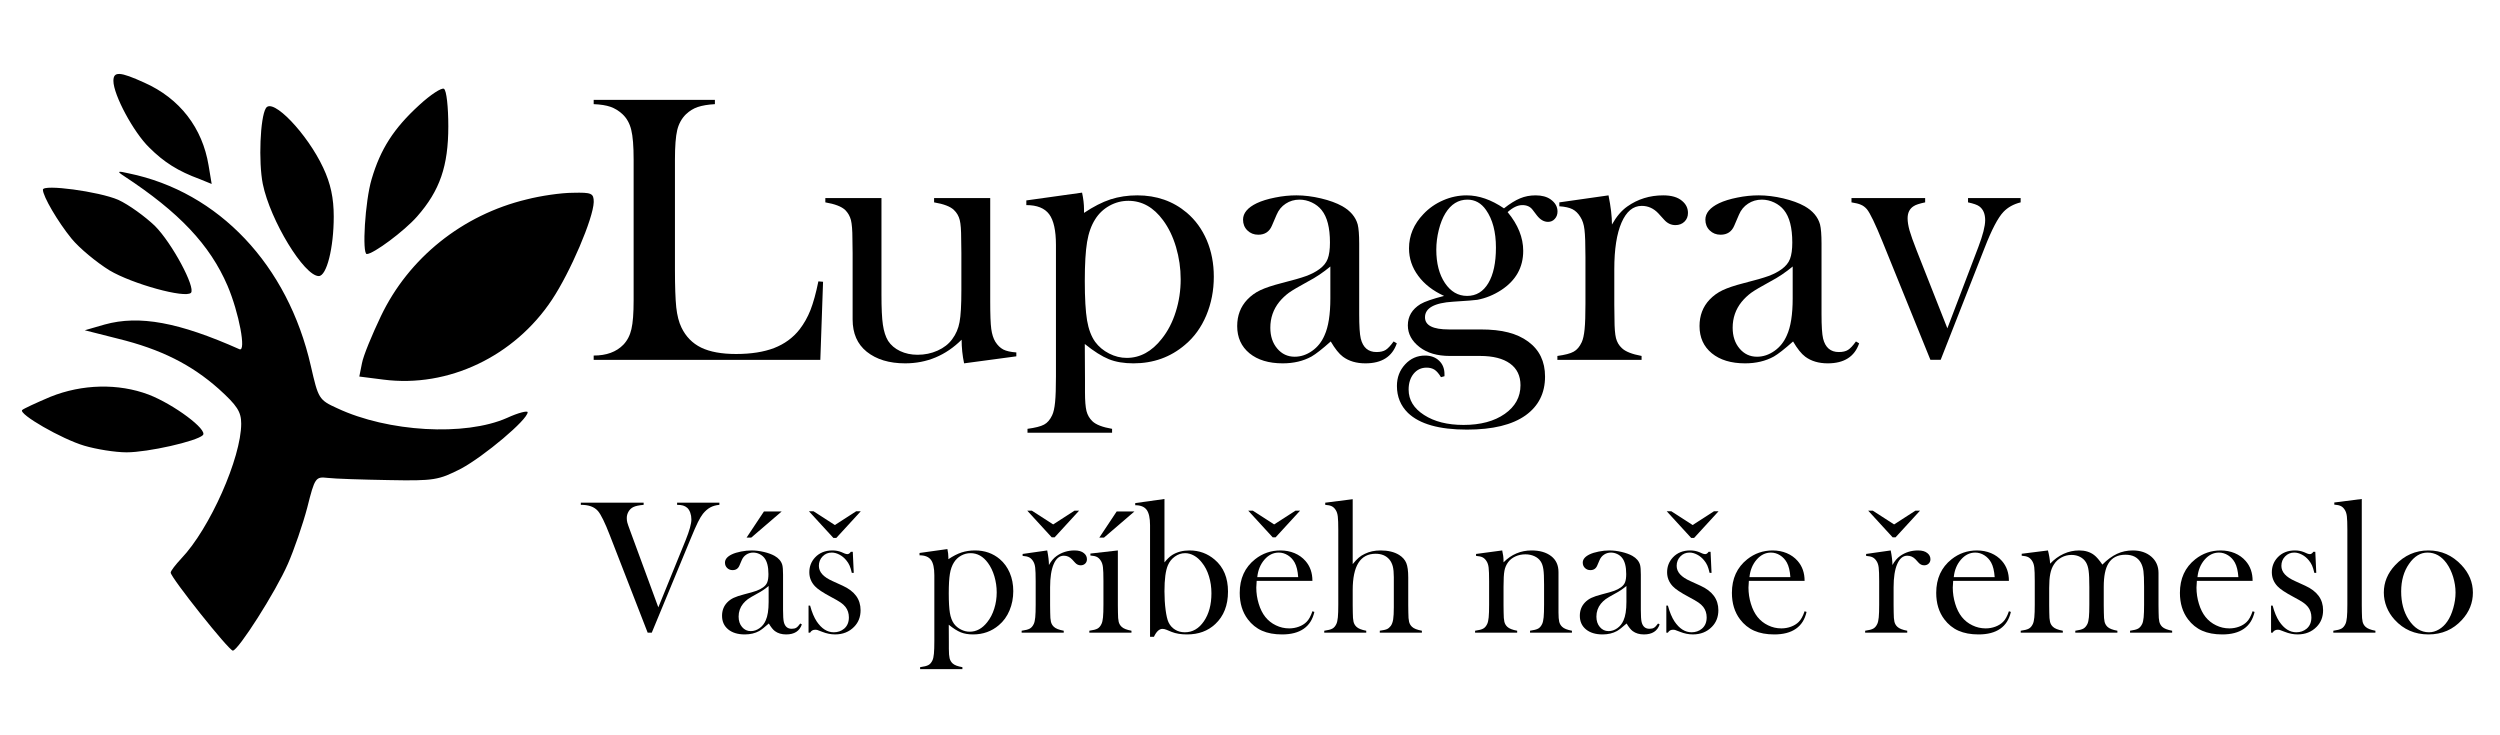 <?xml version="1.0" encoding="UTF-8"?>
<!DOCTYPE svg PUBLIC "-//W3C//DTD SVG 1.0//EN" "http://www.w3.org/TR/2001/REC-SVG-20010904/DTD/svg10.dtd">
<!-- Creator: CorelDRAW Standard 2024 -->
<svg xmlns="http://www.w3.org/2000/svg" xml:space="preserve" width="102mm" height="30mm" version="1.0" style="shape-rendering:geometricPrecision; text-rendering:geometricPrecision; image-rendering:optimizeQuality; fill-rule:evenodd; clip-rule:evenodd"
viewBox="0 0 10200 3000"
 xmlns:xlink="http://www.w3.org/1999/xlink"
 xmlns:xodm="http://www.corel.com/coreldraw/odm/2003">
 <defs>
  <style type="text/css">
   <![CDATA[
    .fil0 {fill:black;fill-rule:nonzero}
   ]]>
  </style>
 </defs>
 <g id="Vrstva_x0020_1">
  <g id="_1440576067376">
   <g>
    <path class="fil0" d="M-16077.35 3578.84c10.58,70.56 7.06,116.42 -10.58,105.83 -17.64,-10.58 -42.33,35.28 -56.44,102.31 -17.64,95.25 -3.53,148.17 52.92,229.31 95.25,134.06 95.25,169.33 -28.22,363.36 -148.17,229.31 -208.14,296.33 -462.14,508 -190.5,158.75 -232.83,183.44 -257.53,134.06 -21.17,-35.28 -14.11,-74.08 21.17,-112.89 158.75,-183.44 74.08,-402.17 -236.35,-610.31 -116.42,-77.61 -246.94,-194.03 -285.75,-254l-67.03 -109.36 -24.69 88.19c-45.86,158.75 -31.75,596.19 17.64,719.67 67.03,162.28 250.47,271.64 398.63,246.94 88.19,-14.11 112.89,-7.06 123.47,42.33 7.06,42.33 -49.39,109.36 -183.43,208.14 -243.42,179.92 -444.5,409.22 -536.22,606.78 -67.03,144.64 -59.97,243.41 14.11,197.55 17.64,-10.58 24.69,-63.49 14.11,-116.41 -17.64,-67.03 -14.11,-77.61 14.11,-38.81 31.75,45.86 35.28,45.86 35.28,0 0,-45.86 3.53,-45.86 35.28,0 31.75,45.86 35.28,45.86 35.28,0 0,-45.86 3.53,-45.86 35.28,0 17.64,28.22 35.28,67.03 35.28,88.19 0,17.64 -17.64,10.58 -35.28,-17.64 -28.22,-42.33 -35.28,-35.28 -35.28,35.28 0,49.38 17.64,112.88 35.28,141.1 28.22,42.33 35.28,35.28 35.28,-35.28 3.53,-204.6 162.28,-437.43 539.74,-790.21 208.14,-190.5 366.89,-359.83 359.83,-377.47 -10.58,-14.11 0,-38.81 21.17,-52.92 28.22,-14.11 31.75,-10.58 17.64,14.11 -49.39,77.61 137.58,45.86 275.17,-49.39l134.06 -91.72 67.03 74.08c112.89,119.94 215.19,109.36 518.58,-42.33 179.92,-91.72 232.83,-102.31 285.75,-70.56 56.44,35.28 70.56,31.75 84.67,-31.75 35.28,-123.47 -14.11,-275.17 -105.83,-335.14 -56.44,-38.81 -95.25,-45.86 -109.36,-21.17 -14.11,21.17 -81.14,45.86 -148.17,52.92 -67.03,10.58 -155.22,31.75 -194.03,45.86 -52.92,21.17 -59.97,17.64 -31.75,-14.11 17.64,-21.17 105.83,-63.5 194.03,-91.72l155.22 -52.92 -141.11 21.17c-236.36,31.75 -451.56,155.22 -529.17,310.44 -49.39,91.72 -127,169.33 -225.78,222.25 -88.19,45.86 -162.28,74.08 -169.33,67.03 -7.06,-7.06 56.44,-112.89 141.11,-236.36 208.14,-299.86 465.67,-807.86 381,-758.47 -17.64,10.58 -42.33,-38.81 -56.44,-109.36 -24.69,-137.58 -109.36,-328.08 -148.17,-328.08 -10.58,0 -10.58,56.44 0,123.47l-0.04 0.01zm77.62 158.75c-14.11,42.33 -31.75,67.03 -42.33,59.97 -10.58,-10.58 -7.06,-52.92 7.06,-95.25 14.11,-42.33 31.75,-67.03 42.33,-59.97 10.58,10.58 7.06,52.92 -7.06,95.25zm-3.53 74.08c67.03,-56.44 70.56,-17.64 21.17,127 -31.75,91.72 -31.75,95.25 17.64,31.75 59.97,-81.14 77.61,-3.53 17.64,84.67 -31.75,45.86 -38.81,45.86 -70.56,0 -17.64,-28.22 -35.28,-81.14 -35.28,-112.89 0,-31.75 -14.11,-70.56 -35.28,-81.14 -17.64,-10.58 -35.28,-42.33 -35.28,-63.5 0,-28.22 14.11,-24.69 31.75,7.06 28.22,42.33 42.33,42.33 88.19,7.06l0.01 -0.01zm-1284.1 433.92c0,98.78 -52.92,176.39 -102.31,148.17 -42.33,-28.22 -52.92,-239.89 -14.11,-278.69 35.28,-38.81 116.42,49.39 116.42,130.53l0 -0.01zm151.69 38.8c52.92,35.28 59.97,74.08 42.33,155.22 -14.11,59.97 -38.81,109.36 -56.44,109.36 -45.86,0 -127,-183.44 -112.89,-257.53 17.64,-70.56 42.33,-74.08 127,-7.06l0 0.01zm218.71 335.14l-24.69 148.17 -84.66 -81.14c-77.61,-77.61 -81.14,-95.25 -42.33,-218.72 38.81,-130.53 42.33,-134.06 109.35,-67.03 56.44,56.44 63.5,95.25 42.33,218.72zm1206.5 -194.03c0,28.22 -21.17,52.92 -42.33,52.92 -21.17,0 -77.61,38.81 -119.94,84.67 -81.14,84.67 -81.14,84.67 -7.06,123.47 38.81,21.17 148.17,49.39 239.89,63.5l169.33 21.17 -105.83 45.86c-155.22,67.03 -313.97,59.97 -384.53,-17.64 -38.81,-42.33 -45.86,-74.08 -24.69,-88.19 21.17,-14.11 28.22,-45.86 17.64,-70.56 -10.58,-24.69 38.81,-95.25 109.36,-158.75 144.64,-127 148.17,-127 148.17,-56.44l-0.01 -0.01zm557.39 -17.63c14.11,21.17 -3.53,24.69 -42.33,10.58 -59.97,-21.17 -59.97,-17.64 0,49.39 59.97,70.56 84.67,194.03 35.28,179.92 -17.64,-3.53 -116.42,14.11 -225.78,38.81 -162.28,38.81 -222.25,38.81 -370.42,-3.53l-172.86 -49.39 169.33 -98.78c91.72,-56.44 250.47,-112.89 352.78,-127 102.31,-14.11 194.03,-28.22 208.14,-31.75 14.11,0 35.28,10.58 45.86,31.75zm-2148.4 28.22c-7.06,7.06 52.92,74.08 134.06,151.69l144.64 144.64 -158.75 -24.69c-169.33,-21.17 -246.94,-88.19 -246.94,-211.67 0,-49.39 21.17,-74.08 70.56,-74.08 35.28,0 59.97,7.06 56.44,14.11l-0.01 0zm500.93 292.8c-7.06,84.67 -24.69,155.22 -45.86,151.69 -49.39,-3.53 -63.5,-105.83 -35.28,-250.47 31.75,-176.39 95.25,-98.78 81.14,98.78zm-310.43 31.75c67.03,0 119.93,28.22 155.21,77.61 52.92,74.08 52.92,81.14 -21.17,109.36 -98.77,35.28 -296.32,-31.75 -363.35,-127 -74.08,-109.36 -67.03,-134.06 38.81,-95.25 49.39,21.17 134.06,35.28 190.5,35.28zm776.1 -21.16c0,7.06 -28.22,35.28 -59.97,59.97 -56.44,45.86 -59.97,42.33 -14.11,-14.11 45.86,-56.44 74.08,-74.08 74.08,-45.86zm-211.67 179.91c0,10.58 -63.5,88.19 -144.64,176.39 -95.25,102.31 -162.28,148.17 -197.56,134.06 -38.81,-14.11 -49.39,-7.06 -31.75,17.64 17.64,28.22 3.53,35.28 -38.81,17.64 -52.92,-21.17 -56.44,-14.11 -17.64,31.75 38.81,49.39 31.75,67.03 -52.91,127 -116.42,81.14 -349.25,388.06 -335.14,437.44 3.53,17.64 -7.06,24.69 -28.22,10.58 -28.22,-17.64 -24.69,-42.33 7.06,-81.14 31.75,-42.33 21.17,-38.81 -35.28,7.06 -45.86,42.33 -77.61,49.39 -77.61,24.69 0,-24.69 -21.17,-31.75 -42.33,-17.64 -24.69,10.58 3.53,-17.64 59.97,-67.03 59.97,-49.39 95.25,-102.31 77.61,-116.42 -31.75,-31.75 116.42,-194.03 155.22,-169.33 14.11,7.06 52.92,-21.17 84.67,-70.56 31.75,-45.86 155.21,-148.17 278.68,-229.31 123.47,-77.61 243.42,-165.81 268.11,-197.56 45.86,-52.92 70.56,-67.03 70.56,-35.28l0.01 0.02z"/>
    <path class="fil0" d="M-17393.2 4185.62c0,14.11 17.64,52.92 35.28,81.14 28.22,45.86 35.28,45.86 35.28,-7.06 0,-31.75 -14.11,-70.56 -35.28,-81.14 -17.64,-10.58 -35.28,-10.58 -35.28,7.06z"/>
    <path class="fil0" d="M-15629.32 4492.53c0,10.58 63.5,35.28 144.64,56.44 77.61,21.17 165.81,49.39 197.56,59.97 35.28,14.11 49.39,7.06 35.28,-14.11 -14.11,-21.17 -81.14,-49.39 -151.69,-59.97 -67.03,-14.11 -148.17,-35.28 -176.39,-45.86 -28.22,-10.58 -49.39,-10.58 -49.39,3.53l-0.01 0z"/>
    <path class="fil0" d="M-17068.64 5318.03c3.53,14.11 -45.86,77.61 -105.83,144.64 -63.5,67.03 -134.06,155.22 -155.22,194.03 -21.17,42.33 21.17,7.06 95.25,-74.08 70.56,-84.67 158.75,-172.86 197.56,-201.08 59.96,-38.81 63.49,-49.39 17.63,-67.03 -31.74,-14.11 -52.91,-10.58 -49.38,3.53l-0.01 -0.01z"/>
    <path class="fil0" d="M-17343.81 5543.81l-67.03 81.14 81.14 -67.03c74.08,-63.5 95.25,-91.72 67.03,-91.72 -7.06,0 -42.33,35.28 -81.14,77.61z"/>
    <path class="fil0" d="M-17534.31 6027.1c0,59.97 14.11,112.89 28.22,123.47 14.11,7.06 21.17,-38.81 14.11,-105.83 -17.64,-148.16 -42.33,-158.74 -42.33,-17.64z"/>
    <path class="fil0" d="M-16073.82 6753.83c-268.11,268.11 -405.69,567.97 -426.86,945.44 -28.22,419.81 17.64,504.47 356.31,694.97 148.17,81.14 292.81,137.58 321.03,127 31.75,-10.58 52.92,-63.5 52.92,-127l0 -109.36 130.53 91.72c74.08,49.39 165.81,88.19 204.61,88.19 63.5,0 74.08,-17.64 63.5,-134.06 -14.11,-123.47 -10.58,-127 35.28,-49.39 98.78,172.86 398.64,243.42 391.58,91.72 0,-70.56 0,-70.56 148.17,10.58 81.14,45.86 158.75,70.56 165.81,56.44 10.58,-14.11 28.22,-91.72 38.81,-165.81 28.22,-165.81 56.44,-211.67 56.44,-81.14 0,134.06 35.28,201.08 109.36,201.08 35.28,0 67.03,14.11 67.03,35.28 0,56.44 127,42.33 179.92,-21.17 31.75,-38.81 45.86,-148.17 42.33,-328.08l-3.53 -268.11 24.69 239.89c21.17,232.83 59.97,303.39 172.86,306.92 21.17,0 42.33,17.64 42.33,38.81 0,21.17 67.03,31.75 165.81,24.69 190.5,-10.58 158.75,45.86 296.33,-575.03 42.33,-194.03 123.47,-511.53 183.44,-702.03 81.14,-257.53 98.78,-356.31 67.03,-366.89 -21.17,-7.06 -42.33,-42.33 -42.33,-77.61 0,-42.33 -42.33,-77.61 -127,-105.83 -151.69,-52.92 -169.33,-35.28 -229.31,239.89 -49.39,215.19 -102.31,278.69 -70.56,84.67 49.39,-278.69 -141.11,-419.81 -313.97,-236.36 -98.78,105.83 -155.22,112.89 -123.47,17.64 28.22,-95.25 -98.78,-123.47 -282.22,-63.5 -112.89,35.28 -155.22,77.61 -218.72,204.61 -88.19,176.39 -321.03,963.08 -352.78,1181.81 -10.58,77.61 -24.69,144.64 -28.22,151.69 -7.06,7.06 -31.75,-77.61 -56.44,-183.44 -35.28,-169.33 -35.28,-204.61 10.58,-257.53 91.72,-105.83 158.75,-264.58 204.61,-479.78 38.81,-194.03 35.28,-215.19 -52.92,-402.17 -74.08,-148.17 -127,-208.14 -218.72,-243.42 -109.36,-45.86 -134.06,-45.86 -250.47,10.58 -109.36,56.44 -134.06,88.19 -186.97,292.81 -35.28,127 -59.97,232.83 -59.97,239.89 3.53,70.56 -56.44,289.28 -81.14,289.28 -14.11,0 -21.17,-24.69 -10.58,-52.92 28.22,-67.03 -123.47,-127 -236.36,-98.78 -63.5,17.64 -45.86,-10.58 74.08,-109.36 88.19,-74.08 165.81,-141.11 172.86,-148.17 63.5,-59.97 -91.72,-472.72 -179.92,-472.72 -17.64,0 -119.94,88.19 -225.78,194.03l-0.01 0.03zm289.28 3.52c21.17,119.94 14.11,134.06 -155.22,282.22 -98.78,84.67 -211.67,222.25 -250.47,306.92 -81.14,165.81 -119.94,504.47 -70.56,596.19 38.81,74.08 169.33,84.67 186.97,17.64 7.06,-21.17 38.81,-119.94 67.03,-211.67l52.92 -169.33 -102.31 21.17c-116.42,24.69 -119.94,21.17 -63.5,-102.31 42.33,-88.19 190.5,-162.28 324.56,-162.28 52.92,0 63.5,17.64 49.39,77.61 -10.58,45.86 -45.86,232.83 -77.61,416.28 -116.42,666.75 -95.25,603.25 -194.03,550.33 -49.39,-24.69 -84.67,-63.5 -77.61,-84.67 3.53,-24.69 -35.28,-42.33 -95.25,-42.33 -306.92,0 -370.42,-592.67 -116.42,-1090.08 95.25,-190.5 391.58,-532.69 462.14,-532.69 21.17,0 45.86,56.44 59.97,127zm762 -17.63c102.31,102.31 105.83,116.42 91.72,328.08 -17.64,222.25 -88.19,402.17 -204.61,532.69 -59.97,63.5 -59.97,88.19 -17.64,264.58 24.69,105.83 63.5,246.94 84.67,306.92 28.22,95.25 24.69,119.94 -21.17,148.17 -123.47,67.03 -176.39,7.06 -243.42,-282.22 -35.28,-151.69 -74.08,-278.69 -88.19,-278.69 -14.11,0 -35.28,134.06 -49.39,299.86 -14.11,165.81 -28.22,299.86 -35.28,299.86 -7.06,0 -56.44,-17.64 -105.83,-35.28 -91.72,-35.28 -95.25,-42.33 -70.56,-239.89 42.33,-356.31 232.83,-1294.69 275.17,-1344.08 42.33,-49.39 155.22,-102.31 229.31,-105.83 28.22,-3.53 95.25,45.86 155.22,105.83zm1707.44 -74.09c28.22,28.22 -3.53,172.86 -91.72,472.72 -74.08,239.89 -158.75,582.08 -194.03,765.53 -35.28,194.03 -84.67,349.25 -116.42,373.94 -81.14,67.03 -208.14,56.44 -285.75,-21.17 -56.44,-56.44 -63.5,-112.89 -52.92,-448.03 24.69,-843.14 88.19,-1143 250.47,-1143 56.44,0 56.44,-10.58 -7.06,511.53 -56.44,483.31 -67.03,790.22 -21.17,740.83 14.11,-21.17 70.56,-211.67 123.47,-423.33 169.33,-687.92 229.31,-864.31 296.33,-864.31 35.28,0 81.14,17.64 98.78,35.28l0.02 0.01zm-846.66 95.25c-49.39,232.83 -91.72,762 -91.72,1125.36 0,384.53 0,391.58 -88.19,430.39 -49.39,24.69 -98.78,42.33 -105.83,42.33 -10.58,0 -17.64,-95.25 -17.64,-211.67 0,-211.67 0,-215.19 -77.61,-172.86 -45.86,24.69 -84.67,42.33 -88.19,38.81 -45.86,-31.75 -67.03,17.64 -77.61,141.11 -3.53,81.14 -14.11,155.22 -21.17,162.28 -31.75,31.75 -155.22,-38.81 -176.39,-95.25 -24.69,-77.61 186.97,-927.81 303.39,-1220.61 67.03,-169.33 109.36,-225.78 208.14,-271.64 186.97,-95.25 257.53,-84.67 232.83,31.75l-0.01 0zm81.14 613.84c-21.17,222.25 -45.86,409.22 -56.44,419.81 -21.17,17.64 10.58,-419.81 49.39,-698.5 38.81,-296.33 45.86,-119.94 7.06,278.69l-0.01 0zm-1989.67 391.58c-35.28,172.86 -88.19,204.61 -88.19,59.97 0,-127 21.17,-172.86 77.61,-172.86 17.64,0 24.69,52.92 10.58,112.89z"/>
    <path class="fil0" d="M-15251.85 6937.27c-31.75,56.44 -134.06,550.33 -112.89,567.97 31.75,35.28 155.22,-105.83 197.56,-229.31 56.44,-179.92 -14.11,-462.14 -84.67,-338.67l0 0.01z"/>
    <path class="fil0" d="M-14443.99 7127.77c-10.58,28.22 -49.39,151.69 -88.19,278.69 -35.28,127 -77.61,257.53 -91.72,289.28 -21.17,52.92 -10.58,56.44 81.14,21.17 98.78,-38.81 105.83,-49.39 123.47,-324.56 17.64,-275.17 10.58,-366.89 -24.69,-264.58l-0.01 0z"/>
    <path class="fil0" d="M-17721.28 6672.69c-88.19,84.67 -165.81,433.92 -285.75,1262.94l-45.86 331.61 98.78 95.25c56.44,52.92 137.58,102.31 186.97,109.36 84.67,17.64 84.67,10.58 109.36,-257.53 24.69,-268.11 28.22,-278.69 144.64,-352.78 63.5,-38.81 151.69,-112.89 194.03,-165.81 59.97,-70.56 70.56,-77.61 52.92,-24.69 -56.44,155.22 -130.53,525.64 -112.89,567.97 24.69,67.03 299.86,232.83 338.67,208.14 21.16,-14.11 35.27,-84.67 35.27,-158.75 0,-74.08 17.64,-148.17 35.28,-158.75 21.17,-14.11 35.28,28.22 35.28,102.31 0,105.83 17.64,130.53 119.94,179.92 91.72,42.33 137.58,49.39 190.5,21.17 59.97,-31.75 70.56,-88.19 88.19,-627.94 10.58,-324.56 38.81,-687.92 59.97,-800.81 24.69,-130.53 28.22,-215.19 7.06,-229.31 -17.64,-10.58 -38.81,-52.92 -49.39,-91.72 -10.58,-56.44 -38.81,-70.56 -148.17,-67.03 -183.44,7.06 -310.44,109.36 -377.46,306.92 -67.03,204.61 -102.31,243.42 -102.31,116.42 0,-52.92 -31.75,-158.75 -70.56,-236.36 -112.89,-215.19 -349.25,-275.17 -504.47,-130.53zm381 63.5c158.75,172.86 77.61,677.33 -144.64,899.58 -67.03,67.03 -151.69,123.47 -186.97,123.47 -74.08,0 -109.36,141.11 -109.36,430.39 0,179.92 -38.81,208.14 -155.22,123.47 -59.97,-42.33 -59.97,-70.56 -24.69,-363.36 81.14,-603.25 211.67,-1192.39 275.17,-1241.78 91.72,-67.03 271.64,-52.92 345.72,28.22l-0.01 0.01zm783.16 -45.86c-42.33,67.03 -95.25,719.67 -98.78,1121.83 0,433.92 -3.53,444.5 -88.19,500.94 -119.94,77.61 -165.81,14.11 -141.11,-208.14l17.64 -162.28 -112.89 31.75c-63.49,17.64 -112.88,31.75 -116.41,31.75 -3.53,0 -14.11,63.5 -24.69,144.64 -21.17,172.86 -45.86,201.08 -123.47,148.17 -88.19,-56.44 -70.56,-285.75 56.44,-740.83 176.38,-635 246.93,-786.69 373.93,-843.14 116.42,-49.39 282.22,-67.03 257.53,-24.69z"/>
    <path class="fil0" d="M-17587.22 6954.91c-24.69,67.03 -116.42,575.03 -105.83,585.61 3.53,3.53 31.75,0 59.97,-10.58 116.42,-45.86 211.67,-398.64 148.17,-560.92 -24.69,-67.03 -81.14,-74.08 -102.31,-14.11z"/>
    <path class="fil0" d="M-16846.4 7124.24c-28.22,45.86 -197.55,610.31 -183.43,620.89 3.53,3.53 42.32,-7.06 84.66,-24.69 63.5,-21.17 77.61,-63.5 98.78,-268.11 14.11,-130.53 31.75,-268.11 38.81,-303.39 21.17,-63.5 -3.53,-81.14 -38.81,-24.69l-0.01 -0.01z"/>
    <path class="fil0" d="M-19347.58 6690.33c-10.58,35.28 -28.22,141.11 -42.33,239.89 -10.58,95.25 -28.22,183.44 -31.75,194.03 -7.06,10.58 -21.17,84.67 -31.75,162.28 -14.11,77.61 -31.75,179.92 -38.81,225.78 -49.39,250.47 -70.56,426.86 -70.56,613.83 0,201.08 7.06,215.19 112.89,278.69 109.36,63.5 123.47,63.5 292.81,7.06 95.25,-31.75 201.08,-91.72 229.31,-134.06 56.44,-81.14 70.56,-236.36 21.17,-236.36 -17.64,0 -42.33,-38.81 -52.92,-88.19 -21.17,-77.61 -31.75,-84.67 -95.25,-49.39 -38.81,21.17 -81.14,28.22 -91.72,17.64 -10.58,-7.06 28.22,-239.89 84.67,-511.53l105.83 -493.89 -74.08 -134.06c-59.97,-105.83 -98.78,-137.58 -186.97,-144.64 -81.14,-7.06 -116.42,7.06 -130.53,52.92l-0.01 0zm204.61 31.75c70.56,67.03 74.08,35.28 -63.5,702.03 -63.5,310.44 -112.89,575.03 -105.83,589.14 10.58,10.58 59.97,10.58 112.89,-7.06 197.56,-56.44 201.08,-56.44 190.5,35.28 -17.64,116.42 -70.56,176.39 -208.14,236.36 -246.94,102.31 -359.83,31.75 -313.97,-194.03 14.11,-52.92 28.22,-134.06 38.81,-183.44 130.53,-779.64 204.61,-1185.33 218.72,-1210.03 24.69,-38.81 70.56,-28.22 130.53,31.75l-0.01 0z"/>
    <path class="fil0" d="M-18659.67 6764.41c-17.64,70.56 -45.86,186.97 -59.97,254 -14.11,67.03 -28.22,130.53 -31.75,141.11 -7.06,28.22 -49.39,254 -70.56,370.42 -31.75,186.97 -21.17,684.39 14.11,754.94 38.81,70.56 225.78,179.92 310.44,179.92 24.69,0 77.61,-21.17 116.42,-42.33 52.92,-35.28 77.61,-35.28 112.89,0 21.17,21.17 67.03,42.33 102.31,42.33 45.86,0 59.97,-52.92 81.14,-292.81 14.11,-162.28 67.03,-515.06 123.47,-783.17 88.19,-440.97 91.72,-500.94 45.86,-592.67 -91.72,-183.44 -324.56,-222.25 -324.56,-52.92 0,45.86 -14.11,102.31 -31.75,127 -21.17,35.28 -38.81,21.17 -67.03,-59.97 -21.17,-59.97 -42.33,-109.36 -49.39,-109.36 -7.06,0 -63.5,-14.11 -123.47,-31.75 -112.89,-31.75 -116.42,-28.22 -148.17,95.25l0.01 0.01zm201.09 -3.53l74.08 63.5 -67.03 282.22c-148.17,599.72 -162.28,987.78 -42.33,963.08 38.81,-7.06 84.67,-165.81 169.33,-610.31 155.22,-797.28 144.64,-758.47 229.31,-758.47 109.36,0 116.42,84.67 35.28,493.89 -42.33,211.67 -98.78,553.86 -127,762 -28.22,204.61 -56.44,384.53 -67.03,391.58 -10.58,10.58 -52.92,-3.53 -98.78,-31.75 -63.5,-42.33 -91.72,-45.86 -172.86,-3.53 -257.53,130.53 -338.67,-162.28 -225.78,-821.97 84.67,-469.19 162.28,-790.22 194.03,-790.22 14.11,0 59.97,28.22 98.78,59.97l0 0.01z"/>
   </g>
  </g>
  <g id="_1440576068528">
   <path class="fil0" d="M462.69 329.87c0,57.53 82.71,210.35 145.64,271.48 61.12,61.13 118.66,97.09 206.76,129.45l48.54 19.78 -12.58 -75.51c-25.18,-152.83 -116.87,-273.29 -262.5,-338.01 -98.89,-44.95 -125.86,-46.75 -125.86,-7.19zm1247.77 98.88c-104.28,95.29 -158.22,179.8 -194.18,302.06 -26.97,89.89 -39.55,305.64 -19.78,305.64 26.97,0 152.83,-93.49 204.97,-152.82 93.49,-106.08 127.65,-206.76 127.65,-368.57 0,-77.31 -7.19,-147.43 -17.98,-152.83 -8.99,-5.39 -53.94,23.38 -100.69,66.53l0.01 -0.01zm-625.68 12.59c-23.38,37.75 -30.57,219.35 -12.59,309.24 30.57,149.23 169.01,375.77 228.34,375.77 32.36,0 61.13,-115.07 61.13,-242.72 0,-75.51 -12.58,-134.84 -43.15,-199.57 -64.73,-138.44 -206.76,-287.66 -233.73,-242.72l0 0zm-578.93 276.88c224.74,147.43 350.59,280.47 422.51,447.69 46.75,109.67 77.31,271.48 48.54,258.9 -246.31,-109.67 -408.13,-140.24 -550.16,-100.69l-80.91 23.37 134.84 34.17c176.2,43.15 300.26,106.07 411.73,204.96 75.51,68.32 91.7,93.49 91.7,142.04 0,138.44 -127.66,427.9 -244.52,550.16 -23.38,25.17 -43.16,50.34 -43.16,57.54 0,19.78 237.33,318.23 253.51,318.23 21.58,0 174.4,-239.12 224.74,-354.19 25.18,-57.53 61.13,-161.81 79.11,-230.14 30.57,-122.26 34.16,-125.85 82.71,-120.46 28.76,3.6 142.03,7.19 249.91,8.99 185.19,3.6 203.17,0 294.86,-46.74 93.49,-50.35 271.49,-199.57 271.49,-230.14 0,-7.19 -37.76,1.8 -84.51,23.37 -170.8,75.52 -485.44,57.54 -692.2,-39.55 -75.51,-34.16 -77.31,-39.56 -107.88,-172.6 -93.49,-411.73 -375.77,-710.19 -742.54,-785.7 -46.75,-10.79 -50.34,-8.99 -19.78,10.79l0.01 0zm-330.82 55.73c0,26.98 61.12,131.25 116.86,199.57 32.37,39.56 102.48,97.09 154.63,129.45 93.49,55.74 309.24,115.07 332.61,91.7 19.78,-21.57 -77.3,-203.17 -147.43,-273.28 -39.55,-37.76 -106.08,-86.3 -149.23,-106.08 -79.11,-34.16 -307.44,-64.73 -307.44,-41.36zm1974.12 39.56c-262.5,62.92 -481.84,239.12 -595.11,476.45 -35.96,75.51 -71.92,161.81 -77.31,192.38l-10.79 53.93 98.89 12.59c264.3,34.16 533.99,-95.29 686.81,-325.43 75.51,-113.27 169,-332.62 170.8,-399.14 0,-35.96 -8.99,-39.56 -84.5,-37.76 -48.55,0 -133.05,12.59 -188.79,26.97l0 0.01zm-1943.56 805.47c-59.33,25.18 -109.67,48.55 -115.07,53.94 -16.18,16.18 161.82,118.66 253.51,145.63 48.55,14.38 125.85,26.97 172.6,26.97 86.3,0 285.88,-44.94 311.05,-70.11 21.57,-21.58 -118.66,-125.86 -221.15,-165.42 -124.06,-46.74 -271.48,-43.15 -400.93,8.99l-0.01 0z"/>
   <path class="fil0" d="M2422.22 1468.14l0 -17.49c52.22,0 92.5,-14.85 121.13,-44.27 15.9,-16.69 27.03,-37.9 32.86,-63.61 6.1,-25.71 9.01,-64.93 9.01,-117.94l0 -573.56c0,-54.86 -3.18,-95.41 -9.8,-121.65 -6.36,-26.24 -18.29,-47.71 -36.05,-64.15 -14.58,-13.51 -30.74,-23.32 -48.5,-29.68 -17.76,-6.1 -40.82,-9.81 -68.65,-10.87l0 -17.49 494.58 0 0 17.49c-28.36,1.59 -51.69,5.57 -69.98,11.66 -18.02,6.1 -33.92,16.17 -47.97,29.42 -17.49,17.23 -29.42,38.7 -35.78,64.68 -6.1,25.97 -9.28,65.99 -9.28,120.59l0 448.46c0,68.91 1.86,120.33 5.3,153.99 3.71,33.66 10.87,61.22 21.21,82.43 18.02,37.37 44.79,64.67 80.57,82.16 35.78,17.23 82.96,25.98 142.07,25.98 61.49,0 113.43,-8.22 155.58,-24.39 42.14,-16.43 76.86,-41.61 103.63,-75.8 18.02,-23.33 33.13,-49.83 44.79,-79.51 11.4,-29.42 22.27,-68.39 32.07,-116.62l19.09 1.59 -11.14 318.58 -924.74 0z"/>
   <path id="_1" class="fil0" d="M3933.51 1482.45c-6.63,-31.27 -10.07,-63.61 -10.07,-96.47 -64.94,64.4 -141.8,96.47 -230.59,96.47 -64.94,0 -117.15,-15.9 -156.64,-47.44 -38.44,-31.01 -57.52,-74.74 -57.52,-131.73l0 -269.81 -0.79 -58.84c0,-35.25 -2.12,-60.7 -6.1,-76.87 -4.24,-15.9 -11.93,-29.68 -23.59,-41.08 -14.84,-14.05 -41.88,-24.38 -80.84,-31.01l0 -17.49 229 0 0 393.85c0,55.4 1.86,96.48 5.83,122.99 3.98,26.77 10.87,48.76 21.21,65.73 11.39,17.49 27.83,31.54 49.03,41.61 21.2,10.07 45.06,15.11 71.3,15.11 29.15,0 56.19,-5.57 81.63,-16.97 25.44,-11.39 45.32,-27.03 59.64,-46.64 15.1,-20.15 25.17,-43.47 29.95,-69.71 5.03,-26.51 7.42,-69.71 7.42,-130.4l0 -151.87 -0.8 -57.25c0,-35.25 -1.85,-60.96 -5.83,-76.87 -3.98,-15.9 -11.66,-29.68 -23.85,-41.08 -14.32,-14.05 -41.35,-24.38 -80.84,-31.01l0 -17.49 229 0 0 421.68c0,53.28 1.32,90.65 4.24,112.12 2.91,21.47 8.48,38.96 16.7,52.48 9.27,14.57 19.87,24.91 32.33,31.54 12.46,6.36 30.22,10.33 53.27,11.92l0 15.91 -213.09 28.62z"/>
   <path id="_2" class="fil0" d="M4425.96 1403.47l0.8 142.86 0 53.54c0,35.25 2.12,60.96 6.1,77.13 4.24,16.43 12.19,30.21 24.11,41.61 14.58,14.04 41.35,24.38 80.31,31.01l0 15.9 -345.09 0 0 -15.9c31.28,-4.24 53.81,-9.81 67.59,-17.23 13.52,-7.16 24.38,-19.88 32.87,-37.9 5.83,-11.93 9.8,-29.95 12.19,-54.34 2.38,-24.38 3.44,-59.1 3.44,-104.16l0 -536.71c0,-58.58 -9.27,-100.46 -27.56,-125.11 -18.55,-24.91 -49.56,-37.37 -93.3,-37.37l0 -19.08 227.41 -31.81c5.3,24.65 7.95,47.45 7.95,68.12l0 14.58c38.43,-25.71 74.22,-44 107.88,-55.13 33.66,-10.87 70.23,-16.43 109.46,-16.43 78.72,0 146.04,23.59 201.96,70.76 35.26,29.95 62.29,67.32 81.64,112.38 19.08,45.06 28.62,94.62 28.62,148.96 0,56.45 -10.33,108.93 -30.74,157.7 -20.41,48.5 -49.3,88.79 -87.2,120.33 -58.84,50.09 -128.81,75.27 -209.92,75.27 -38.69,0 -72.35,-5.56 -100.45,-16.96 -28.09,-11.4 -60.96,-32.07 -98.07,-62.02zm0 -257.89c0,71.56 3.18,125.37 9.28,161.68 6.1,36.04 17.23,65.46 33.13,87.73 14.58,19.61 33.4,35.51 56.99,47.44 23.32,11.93 47.17,17.76 71.56,17.76 54.6,0 102.31,-25.98 142.86,-77.66 24.91,-31.01 43.99,-67.85 57.25,-110.26 13.51,-42.41 20.14,-86.93 20.14,-133.05 0,-44.53 -6.36,-88 -18.82,-130.67 -12.72,-42.94 -30.48,-79.51 -53.01,-109.99 -38.69,-52.75 -85.87,-79.25 -141.53,-79.25 -27.3,0 -53.01,6.63 -77.39,20.14 -24.12,13.52 -43.47,31.81 -58.05,55.13 -15.9,24.92 -27.03,55.93 -33.13,93.03 -6.1,36.84 -9.28,89.59 -9.28,157.97z"/>
   <path id="_3" class="fil0" d="M5685.99 1393.13l12.98 7.69c-18.55,54.33 -61.22,81.63 -128.01,81.63 -36.84,0 -67.32,-9.01 -91.71,-27.03 -16.17,-11.93 -32.6,-32.87 -49.83,-62.29 -34.72,31.01 -60.96,51.42 -78.45,61.49 -33.66,18.56 -72.89,27.83 -117.42,27.83 -56.98,0 -102.3,-13.78 -135.7,-41.08 -33.39,-27.56 -50.09,-64.41 -50.09,-111.05 0,-42.94 13.78,-78.99 41.08,-107.88 15.37,-16.16 33.13,-28.89 53.27,-38.43 20.15,-9.54 49.3,-19.35 87.47,-29.15 45.06,-11.4 78.19,-20.94 99.39,-28.63 21.47,-7.95 39.49,-17.23 54.07,-28.09 16.43,-11.93 27.83,-25.71 33.93,-41.88 6.09,-15.9 9.27,-38.17 9.27,-66.79 0,-60.43 -11.39,-104.43 -33.92,-132.26 -10.34,-12.99 -23.59,-23.32 -39.76,-31.01 -16.17,-7.69 -33.13,-11.66 -50.62,-11.66 -20.94,0 -39.76,5.56 -56.19,16.43 -16.7,10.87 -28.89,25.71 -37.11,45.06l-19.35 45.06c-10.33,24.38 -28.89,36.57 -55.66,36.57 -17.76,0 -32.33,-5.83 -44.26,-17.49 -11.93,-11.66 -17.76,-26.5 -17.76,-44 0,-26.5 18.56,-49.03 55.93,-67.05 20.14,-9.55 45.05,-17.23 74.74,-23.06 29.68,-6.1 58.84,-9.01 87.2,-9.01 32.07,0 65.47,4.24 100.19,12.45 34.72,8.22 63.61,18.82 86.93,31.81 33.4,19.08 54.34,44 62.82,74.48 3.97,15.63 6.09,41.87 6.09,78.45l0 287.57c0,48.51 2.12,81.64 6.36,99.4 9.02,36.84 30.48,55.12 64.14,55.12 15.91,0 28.63,-2.91 37.64,-8.74 9.01,-5.57 19.88,-17.23 32.34,-34.46zm-258.16 -305.86c-27.83,23.32 -58.31,44 -91.7,61.49 -37.37,20.41 -63.35,35.52 -77.66,45.85 -14.31,10.61 -27.57,23.06 -39.23,37.37 -24.12,30.22 -36.31,65.21 -36.31,105.23 0,34.19 9.28,62.55 28.1,84.81 18.81,22.27 42.4,33.4 71.29,33.4 25.18,0 48.77,-7.95 71.3,-23.86 22.26,-15.63 38.96,-36.84 50.36,-63.34 15.9,-34.72 23.85,-85.08 23.85,-150.81l0 -130.14z"/>
   <path id="_4" class="fil0" d="M5893.52 1534.93l-14.32 3.98c-8.74,-14.58 -17.49,-24.65 -26.24,-30.48 -8.74,-5.57 -19.61,-8.48 -32.33,-8.48 -21.73,0 -39.23,8.21 -53.01,24.91 -13.52,16.7 -20.41,38.17 -20.41,64.67 0,42.14 20.94,76.6 63.08,103.63 41.88,27.04 95.42,40.56 160.88,40.56 69.45,0 125.64,-15.11 168.31,-45.06 42.67,-29.95 64.14,-68.91 64.14,-116.89 0,-38.43 -14.31,-68.11 -42.67,-88.52 -28.63,-20.68 -69.44,-31.01 -122.19,-31.01l-123.77 0c-50.63,0 -91.71,-11.93 -122.72,-35.78 -32.07,-24.65 -48.24,-54.34 -48.24,-89.06 0,-36.58 17.23,-65.47 51.42,-86.67 17.49,-10.34 49.83,-21.47 96.48,-33.39 -45.33,-20.68 -80.58,-47.98 -105.49,-81.9 -25.18,-33.93 -37.64,-71.04 -37.64,-112.12 0,-52.21 19.35,-98.59 58.31,-139.41 22.8,-24.39 49.83,-43.2 81.11,-56.72 31.01,-13.52 62.81,-20.14 95.68,-20.14 49.83,0 100.45,17.75 152.4,53.01 24.38,-19.35 46.38,-32.87 65.73,-40.82 19.35,-8.22 40.55,-12.19 63.34,-12.19 25.45,0 45.86,5.56 61.23,16.43 18.82,13.52 28.09,29.95 28.09,49.56 0,11.93 -3.71,22 -11.13,29.95 -7.15,8.22 -16.43,12.19 -27.56,12.19 -16.7,0 -31.81,-8.74 -45.59,-26.5l-17.76 -23.32c-9.54,-12.46 -23.59,-18.56 -41.34,-18.56 -19.09,0 -38.97,9.54 -60.17,28.63 42.41,51.15 63.61,103.9 63.61,157.96 0,67.59 -29.95,121.13 -90.11,160.36 -30.22,19.61 -62.55,32.86 -97.28,39.49 -10.33,1.59 -43.46,4.24 -98.86,7.68 -76.33,4.78 -114.5,25.98 -114.5,63.62 0,33.13 32.34,49.56 97.27,49.56l128.29 0c45.05,0 83.22,3.97 114.23,12.19 31.01,7.95 58.31,20.41 81.63,37.64 45.59,33.66 68.39,81.1 68.39,142.33 0,67.58 -26.51,120.33 -79.25,158.23 -54.6,38.96 -134.38,58.31 -239.6,58.31 -113.18,0 -193.22,-22.8 -240.4,-68.12 -29.95,-29.42 -45.06,-66.26 -45.06,-109.99 0,-34.72 11.14,-63.88 33.4,-88 22.26,-24.12 49.3,-36.04 81.37,-36.04 23.32,0 42.41,6.89 57.25,20.94 14.58,13.78 22,32.07 22,54.86l0 8.48zm-33.4 -516.31c0,55.66 11.66,100.99 35.25,136.24 23.59,34.98 53.54,52.48 90.38,52.48 37.11,0 66,-17.5 86.67,-52.22 20.68,-34.72 31.01,-83.22 31.01,-144.98 0,-63.87 -13.52,-115.03 -40.28,-153.19 -19.62,-28.36 -45.06,-42.41 -76.07,-42.41 -37.11,0 -67.06,18.55 -89.85,55.66 -11.4,18.55 -20.41,41.35 -27.04,68.12 -6.62,26.76 -10.07,53.53 -10.07,80.3z"/>
   <path id="_5" class="fil0" d="M6576.8 916.05c18.29,-32.6 38.96,-56.98 62.29,-73.42 42.93,-30.48 91.97,-45.58 146.83,-45.58 33.66,0 59.37,7.42 76.86,22.52 16.17,13.26 24.12,29.69 24.12,49.3 0,14.58 -4.77,26.24 -14.31,35.52 -9.54,9.28 -22,14.05 -36.84,14.05 -17.76,0 -33.13,-7.42 -45.85,-21.74l-24.12 -26.5c-19.08,-20.14 -41.61,-30.22 -67.59,-30.22 -35.25,0 -62.55,22.8 -82.43,68.38 -19.61,45.33 -29.42,108.67 -29.42,190.04l0 144.98 0.8 59.11c0,35.25 2.12,60.96 6.09,77.12 4.24,16.44 12.2,29.96 24.12,40.82 14.58,14.05 41.35,24.65 80.31,31.81l0 15.9 -343.5 0 0 -15.9c31.01,-4.24 53.01,-9.81 66.53,-17.5 13.52,-7.42 24.12,-20.14 32.6,-38.16 5.57,-11.66 9.54,-29.69 11.93,-53.54 2.38,-23.86 3.44,-58.58 3.44,-103.9l0 -190.57c0,-53.01 -1.32,-90.38 -3.97,-111.58 -2.39,-21.47 -8.22,-38.7 -16.97,-52.21 -8.74,-14.32 -19.61,-24.92 -32.07,-31.28 -12.45,-6.36 -30.21,-10.34 -53.54,-11.93l0 -15.9 200.64 -28.62c9.28,46.38 14.05,85.87 14.05,119z"/>
   <path id="_6" class="fil0" d="M7572.31 1393.13l12.98 7.69c-18.55,54.33 -61.22,81.63 -128.01,81.63 -36.84,0 -67.32,-9.01 -91.71,-27.03 -16.17,-11.93 -32.6,-32.87 -49.83,-62.29 -34.72,31.01 -60.96,51.42 -78.45,61.49 -33.66,18.56 -72.89,27.83 -117.42,27.83 -56.98,0 -102.3,-13.78 -135.7,-41.08 -33.39,-27.56 -50.09,-64.41 -50.09,-111.05 0,-42.94 13.78,-78.99 41.08,-107.88 15.37,-16.16 33.13,-28.89 53.27,-38.43 20.15,-9.54 49.3,-19.35 87.47,-29.15 45.06,-11.4 78.19,-20.94 99.39,-28.63 21.47,-7.95 39.49,-17.23 54.07,-28.09 16.43,-11.93 27.83,-25.71 33.93,-41.88 6.09,-15.9 9.27,-38.17 9.27,-66.79 0,-60.43 -11.39,-104.43 -33.92,-132.26 -10.34,-12.99 -23.59,-23.32 -39.76,-31.01 -16.17,-7.69 -33.13,-11.66 -50.62,-11.66 -20.94,0 -39.76,5.56 -56.19,16.43 -16.7,10.87 -28.89,25.71 -37.11,45.06l-19.35 45.06c-10.33,24.38 -28.89,36.57 -55.66,36.57 -17.76,0 -32.33,-5.83 -44.26,-17.49 -11.93,-11.66 -17.76,-26.5 -17.76,-44 0,-26.5 18.56,-49.03 55.93,-67.05 20.14,-9.55 45.05,-17.23 74.74,-23.06 29.68,-6.1 58.84,-9.01 87.2,-9.01 32.07,0 65.47,4.24 100.19,12.45 34.72,8.22 63.61,18.82 86.93,31.81 33.4,19.08 54.34,44 62.82,74.48 3.97,15.63 6.09,41.87 6.09,78.45l0 287.57c0,48.51 2.12,81.64 6.36,99.4 9.02,36.84 30.48,55.12 64.14,55.12 15.91,0 28.63,-2.91 37.64,-8.74 9.01,-5.57 19.88,-17.23 32.34,-34.46zm-258.16 -305.86c-27.83,23.32 -58.31,44 -91.7,61.49 -37.37,20.41 -63.35,35.52 -77.66,45.85 -14.31,10.61 -27.57,23.06 -39.23,37.37 -24.12,30.22 -36.31,65.21 -36.31,105.23 0,34.19 9.28,62.55 28.1,84.81 18.81,22.27 42.4,33.4 71.29,33.4 25.18,0 48.77,-7.95 71.3,-23.86 22.26,-15.63 38.96,-36.84 50.36,-63.34 15.9,-34.72 23.85,-85.08 23.85,-150.81l0 -130.14z"/>
   <path id="_7" class="fil0" d="M7554.02 808.18l300.56 0 0 17.49c-22.79,4.77 -38.43,9.81 -46.65,15.37 -16.7,10.34 -24.91,27.04 -24.91,49.83 0,13.78 2.65,30.22 7.68,48.77 5.3,18.55 14.85,45.59 28.89,81.37l125.63 318.58 126.43 -331.83c18.55,-49.04 27.83,-85.35 27.83,-109.2 0,-25.98 -7.95,-44.79 -24.12,-56.72 -8.21,-6.1 -23.59,-11.4 -45.85,-16.17l0 -17.49 214.69 0 0 17.49c-28.89,7.16 -52.22,20.14 -69.98,38.7 -22.26,23.32 -47.97,72.09 -76.86,146.57l-179.44 457.2 -41.87 0 -194.81 -480.53c-29.95,-73.94 -51.42,-118.47 -64.41,-134.11 -7.15,-8.22 -15.1,-14.31 -24.12,-18.02 -8.74,-3.98 -21.73,-7.16 -38.69,-9.81l0 -17.49z"/>
   <path id="_8" class="fil0" d="M2369.74 2050.97l256.3 0 0 8.74c-19.35,1.86 -33.4,4.78 -41.88,9.02 -8.08,3.84 -14.57,9.8 -19.48,18.02 -4.9,8.22 -7.42,17.09 -7.42,26.64 0,6.75 0.66,12.72 1.99,17.89 1.32,5.3 5.17,16.56 11.66,33.92l115.03 312.75 111.58 -274.32c15.51,-38.56 23.33,-66.79 23.33,-84.41 0,-9.81 -1.59,-19.09 -4.64,-27.57 -3.18,-8.61 -7.29,-15.24 -12.46,-19.88 -5.17,-4.37 -10.87,-7.55 -17.09,-9.27 -6.23,-1.86 -14.32,-2.79 -24.12,-2.79l0 -8.74 172.54 0 0 8.74c-14.18,1.33 -26.64,4.78 -37.11,10.47 -10.47,5.7 -20.54,14.45 -30.08,26.11 -6.49,8.35 -13.25,19.61 -20.41,34.06 -7.15,14.31 -16.83,36.57 -29.28,66.66l-159.03 384.31 -16.7 0 -154.25 -397.03c-20.15,-52.22 -36.45,-85.22 -48.51,-99.26 -7.81,-8.88 -17.36,-15.24 -28.62,-19.22 -11.26,-4.11 -25.05,-6.1 -41.35,-6.1l0 -8.74z"/>
   <path id="_9" class="fil0" d="M3265.06 2543.82l6.49 3.84c-9.28,27.17 -30.61,40.82 -64.01,40.82 -18.42,0 -33.66,-4.51 -45.85,-13.52 -8.08,-5.96 -16.3,-16.43 -24.91,-31.14 -17.37,15.5 -30.48,25.71 -39.23,30.74 -16.83,9.28 -36.44,13.92 -58.71,13.92 -28.49,0 -51.15,-6.89 -67.85,-20.54 -16.7,-13.79 -25.05,-32.21 -25.05,-55.53 0,-21.47 6.9,-39.49 20.54,-53.94 7.69,-8.08 16.57,-14.44 26.64,-19.21 10.07,-4.77 24.65,-9.68 43.73,-14.58 22.53,-5.7 39.1,-10.47 49.7,-14.31 10.73,-3.98 19.75,-8.62 27.03,-14.05 8.22,-5.96 13.92,-12.85 16.97,-20.94 3.04,-7.95 4.63,-19.08 4.63,-33.39 0,-30.22 -5.69,-52.22 -16.96,-66.13 -5.17,-6.5 -11.79,-11.66 -19.88,-15.51 -8.08,-3.84 -16.56,-5.83 -25.31,-5.83 -10.47,0 -19.88,2.78 -28.09,8.22 -8.35,5.43 -14.45,12.85 -18.56,22.53l-9.67 22.53c-5.17,12.19 -14.44,18.28 -27.83,18.28 -8.88,0 -16.17,-2.91 -22.13,-8.74 -5.96,-5.83 -8.88,-13.26 -8.88,-22 0,-13.25 9.28,-24.52 27.96,-33.53 10.07,-4.77 22.53,-8.61 37.37,-11.53 14.85,-3.05 29.42,-4.5 43.6,-4.5 16.04,0 32.74,2.12 50.1,6.22 17.36,4.11 31.8,9.41 43.46,15.91 16.7,9.54 27.17,21.99 31.41,37.23 1.99,7.82 3.05,20.94 3.05,39.23l0 143.79c0,24.25 1.06,40.81 3.18,49.69 4.51,18.42 15.24,27.57 32.07,27.57 7.95,0 14.31,-1.46 18.82,-4.38 4.5,-2.78 9.94,-8.61 16.17,-17.22zm-129.08 -152.93c-13.91,11.66 -29.15,21.99 -45.85,30.74 -18.69,10.21 -31.68,17.76 -38.83,22.93 -7.16,5.3 -13.78,11.53 -19.61,18.68 -12.06,15.11 -18.16,32.6 -18.16,52.61 0,17.1 4.64,31.28 14.05,42.41 9.41,11.13 21.2,16.7 35.65,16.7 12.59,0 24.38,-3.98 35.64,-11.93 11.14,-7.82 19.48,-18.42 25.18,-31.67 7.95,-17.36 11.93,-42.54 11.93,-75.41l0 -65.06zm-89.85 -197.59l70.77 -106.55 72.35 0 -124.04 106.55 -19.08 0z"/>
   <path id="_10" class="fil0" d="M3298.85 2581.32l0 -110.52 6.36 0c7.29,27.03 16.3,48.63 27.04,64.8 19.87,29.42 43.07,44.13 69.7,44.13 16.17,0 30.35,-4.9 42.14,-14.71 12.86,-10.87 19.35,-26.24 19.35,-46.12 0,-16.3 -4.64,-30.61 -13.91,-42.67 -5.17,-6.49 -11.66,-12.46 -19.61,-17.89 -7.82,-5.43 -21.08,-13.12 -39.63,-22.93 -32.47,-17.22 -54.2,-31.67 -65.07,-43.33 -15.5,-16.43 -23.19,-35.52 -23.19,-57.25 0,-23.32 7.82,-43.47 23.33,-60.3 17.89,-19.21 41.61,-28.75 71.03,-28.75 13.25,0 25.57,2.38 36.97,7.02l13.12 5.7c4.24,1.59 7.82,2.38 10.87,2.38 5.03,0 9.67,-3.18 14.04,-9.54l7.96 0 3.97 85.88 -7.95 0c-2.78,-12.33 -5.83,-22.27 -9.14,-29.82 -3.18,-7.42 -7.82,-14.58 -13.65,-21.6 -8.09,-9.81 -17.36,-17.5 -27.97,-22.93 -10.6,-5.57 -21.07,-8.35 -31.27,-8.35 -14.58,0 -26.9,5.17 -37.11,15.64 -10.2,10.47 -15.24,23.32 -15.24,38.56 0,12.59 4.64,24.12 13.79,34.33 9.14,10.2 23.19,19.48 42.27,27.96l40.95 18.68c24.52,11.14 42.8,25.05 55,41.62 12.05,16.56 18.15,36.04 18.15,58.57 0,27.17 -8.75,49.7 -26.37,67.59 -20.14,20.67 -45.99,31.01 -77.53,31.01 -17.09,0 -34.45,-3.45 -51.94,-10.34 -11.4,-4.51 -18.29,-7.16 -20.68,-7.82 -2.25,-0.66 -5.3,-0.93 -8.88,-0.93 -9.01,0 -15.9,3.98 -20.54,11.93l-6.36 0zm107.34 -439.18l87.07 -56.19 18.69 0 -99.93 108.94 -11.66 0 -99.92 -108.94 18.69 0 87.06 56.19z"/>
   <path id="_11" class="fil0" d="M3870.95 2548.98l0.39 71.43 0 26.77c0,17.63 1.06,30.48 3.05,38.57 2.12,8.21 6.1,15.1 12.06,20.8 7.29,7.03 20.67,12.19 40.16,15.51l0 7.95 -172.55 0 0 -7.95c15.64,-2.12 26.9,-4.91 33.8,-8.62 6.75,-3.57 12.19,-9.94 16.43,-18.95 2.91,-5.96 4.9,-14.97 6.09,-27.16 1.2,-12.2 1.73,-29.56 1.73,-52.08l0 -268.36c0,-29.29 -4.64,-50.23 -13.79,-62.55 -9.27,-12.46 -24.78,-18.69 -46.64,-18.69l0 -9.54 113.7 -15.9c2.65,12.32 3.98,23.72 3.98,34.06l0 7.29c19.21,-12.86 37.1,-22 53.93,-27.57 16.83,-5.43 35.12,-8.21 54.73,-8.21 39.36,0 73.02,11.79 100.99,35.38 17.62,14.97 31.14,33.66 40.81,56.19 9.54,22.53 14.31,47.31 14.31,74.47 0,28.23 -5.16,54.47 -15.37,78.86 -10.2,24.25 -24.65,44.39 -43.6,60.16 -29.42,25.05 -64.4,37.64 -104.96,37.64 -19.34,0 -36.17,-2.79 -50.22,-8.49 -14.05,-5.69 -30.48,-16.03 -49.03,-31.01zm0 -128.94c0,35.78 1.59,62.68 4.63,80.84 3.05,18.02 8.62,32.73 16.57,43.86 7.29,9.81 16.7,17.76 28.49,23.73 11.66,5.96 23.59,8.87 35.78,8.87 27.3,0 51.16,-12.98 71.43,-38.82 12.46,-15.51 22,-33.93 28.63,-55.13 6.76,-21.21 10.07,-43.47 10.07,-66.53 0,-22.26 -3.18,-44 -9.41,-65.33 -6.36,-21.47 -15.24,-39.76 -26.51,-55 -19.34,-26.37 -42.93,-39.62 -70.76,-39.62 -13.65,0 -26.51,3.31 -38.7,10.07 -12.06,6.76 -21.73,15.9 -29.02,27.56 -7.95,12.46 -13.52,27.97 -16.57,46.52 -3.04,18.42 -4.63,44.79 -4.63,78.98z"/>
   <path id="_12" class="fil0" d="M4279.64 2305.28c9.15,-16.3 19.49,-28.49 31.15,-36.71 21.47,-15.24 45.98,-22.79 73.41,-22.79 16.83,0 29.69,3.71 38.44,11.26 8.08,6.63 12.06,14.84 12.06,24.65 0,7.29 -2.39,13.12 -7.16,17.76 -4.77,4.63 -11,7.02 -18.42,7.02 -8.88,0 -16.57,-3.71 -22.93,-10.87l-12.06 -13.25c-9.54,-10.07 -20.8,-15.11 -33.79,-15.11 -17.63,0 -31.28,11.4 -41.21,34.19 -9.81,22.67 -14.71,54.34 -14.71,95.02l0 72.49 0.39 29.55c0,17.63 1.06,30.48 3.05,38.57 2.12,8.21 6.1,14.97 12.06,20.41 7.29,7.02 20.67,12.32 40.15,15.9l0 7.95 -171.74 0 0 -7.95c15.5,-2.12 26.5,-4.9 33.26,-8.75 6.76,-3.71 12.06,-10.07 16.3,-19.08 2.78,-5.83 4.77,-14.84 5.96,-26.77 1.2,-11.93 1.73,-29.29 1.73,-51.95l0 -95.28c0,-26.51 -0.67,-45.19 -1.99,-55.79 -1.19,-10.74 -4.11,-19.35 -8.48,-26.11 -4.38,-7.16 -9.81,-12.46 -16.04,-15.64 -6.23,-3.18 -15.11,-5.17 -26.77,-5.96l0 -7.95 100.32 -14.31c4.64,23.19 7.02,42.93 7.02,59.5z"/>
   <path id="_13" class="fil0" d="M4448.87 2258.5l111.99 -12.72 0 223.56 0.39 29.42c0,17.49 1.06,30.35 3.05,38.43 2.12,8.08 6.1,14.84 12.06,20.28 7.29,7.02 20.54,12.32 40.02,15.9l0 7.95 -171.88 0 0 -7.95c15.64,-2.12 26.77,-5.04 33.4,-8.75 6.76,-3.71 12.19,-10.2 16.3,-19.21 2.91,-5.97 4.9,-14.98 6.09,-26.91 1.2,-12.05 1.73,-29.42 1.73,-52.21l0 -95.81c0,-26.64 -0.67,-45.32 -1.99,-56.06 -1.19,-10.73 -4.11,-19.48 -8.48,-26.24 -4.38,-7.29 -9.68,-12.45 -15.91,-15.77 -6.22,-3.18 -15.1,-5.17 -26.77,-5.96l0 -7.95zm36.45 -65.2l70.76 -106.55 72.36 0 -124.04 106.55 -19.08 0z"/>
   <path id="_14" class="fil0" d="M4751.02 2294.54c10.87,-13.51 21.2,-23.32 31.01,-29.81 19.88,-12.59 43.6,-18.95 71.3,-18.95 39.22,0 73.41,12.58 102.7,37.63 36.18,30.75 54.2,74.08 54.2,130.27 0,56.06 -17.36,100.19 -51.95,132.52 -30.08,28.23 -68.38,42.28 -115.16,42.28 -24.65,0 -45.45,-3.45 -62.55,-10.21l-21.73 -9.01c-5.83,-2.25 -11.13,-3.45 -15.9,-3.45 -13.12,0 -24.79,10.74 -34.86,32.21l-15.9 0 0 -455.61c0,-28.89 -4.64,-49.7 -13.78,-62.29 -9.28,-12.59 -24.78,-18.82 -46.65,-18.82l0 -8.74 119.27 -16.7 0 258.68zm0 117.42c0,27.56 1.59,53.01 4.64,76.33 3.05,23.19 7.02,40.15 11.93,50.76 5.96,12.59 14.84,22.66 26.5,29.81 11.66,7.29 25.05,10.87 40.02,10.87 31.41,0 57.38,-14.98 77.79,-44.93 20.54,-29.94 30.75,-68.11 30.75,-114.36 0,-24.25 -3.32,-47.31 -10.08,-69.18 -6.62,-21.86 -16.16,-40.42 -28.62,-55.66 -9.67,-12.59 -20.54,-22.26 -32.34,-28.75 -11.92,-6.63 -23.98,-9.94 -36.31,-9.94 -14.97,0 -28.89,4.64 -41.74,13.78 -12.85,9.14 -22.4,21.07 -28.62,35.78 -9.28,21.73 -13.92,56.85 -13.92,105.49z"/>
   <path id="_15" class="fil0" d="M5127.25 2369.82c-1.06,12.72 -1.59,21.86 -1.59,27.56 0,22.53 3.31,44.66 9.94,66.13 6.49,21.47 15.5,39.36 26.9,53.67 11.53,14.44 25.98,25.97 43.2,34.19 17.1,8.35 35.12,12.46 54.07,12.46 13.92,0 27.17,-2.39 39.63,-7.03 12.59,-4.63 22.92,-11.13 31.27,-19.48 9.28,-9.01 17.23,-23.45 23.99,-43.46l7.95 2.78c-6.76,30.35 -21.2,53.27 -43.34,68.64 -22.13,15.51 -51.55,23.2 -88.39,23.2 -31.8,0 -59.1,-5.04 -81.9,-15.11 -22.79,-10.07 -42.14,-25.71 -57.91,-46.65 -22,-29.15 -33,-65.2 -33,-107.87 0,-58.18 20.81,-103.9 62.55,-137.03 30.22,-23.99 64.81,-36.04 103.64,-36.04 20.67,0 39.75,3.71 57.38,10.99 17.62,7.43 32.47,18.03 44.66,31.94 18.95,21.6 28.36,48.64 28.36,81.11l-227.41 0zm169.36 -15.11c-1.85,-25.71 -6.62,-45.46 -14.31,-59.37 -6.89,-12.59 -16.3,-22.53 -27.83,-29.82 -11.66,-7.29 -23.99,-11 -37.11,-11 -22.13,0 -41.61,9.54 -58.17,28.49 -16.7,19.09 -26.51,42.94 -29.55,71.7l166.97 0z"/>
   <path id="_16" class="fil0" d="M5518.99 2036.66l0 264.91c9.01,-11 17.09,-19.62 24.11,-25.71 6.9,-6.23 15.38,-11.66 25.18,-16.17 18.82,-9.28 40.29,-13.91 64.41,-13.91 30.48,0 55.79,6.09 75.67,18.28 14.18,9.01 23.99,20.01 29.29,33.13 5.3,12.99 7.95,32.6 7.95,58.71l0 113.17 0.4 29.42c0,17.63 1.06,30.48 3.04,38.57 2.12,8.21 6.1,14.97 12.06,20.41 7.29,7.02 20.68,12.32 40.16,15.9l0 7.95 -171.75 0 0 -7.95c13.65,-1.86 23.46,-3.98 29.29,-6.63 5.69,-2.52 11,-7.02 15.63,-13.12 4.64,-6.49 7.82,-15.37 9.68,-26.5 1.72,-11.13 2.65,-27.57 2.65,-49.3l0 -122.98c0,-18.69 -1.46,-33.39 -4.24,-44.26 -2.92,-10.87 -7.56,-20.41 -14.31,-28.36 -13.12,-15.24 -31.68,-22.93 -55.66,-22.93 -62.42,0 -93.56,49.43 -93.56,148.29l0 62.16 0.39 28.75c0,17.5 1.06,30.48 3.05,38.57 2.12,8.21 6.1,14.97 12.06,20.41 7.16,7.02 20.41,12.32 39.76,15.9l0 7.95 -171.35 0 0 -7.95c15.5,-2.12 26.5,-4.9 33.26,-8.75 6.76,-3.71 12.06,-10.07 16.3,-19.08 2.78,-5.96 4.77,-14.98 5.96,-26.9 1.2,-11.93 1.73,-29.29 1.73,-52.08l0 -303.61c0,-26.24 -0.67,-44.79 -1.99,-55.66 -1.19,-10.87 -4.11,-19.61 -8.48,-26.37 -4.38,-7.16 -9.81,-12.33 -16.04,-15.37 -6.23,-3.18 -15.11,-5.04 -26.77,-5.84l0 -8.74 112.12 -14.31z"/>
   <path id="_17" class="fil0" d="M6128.98 2245.78c3.58,15.1 5.44,29.15 5.44,42.27l0 6.23c32.07,-32.34 70.23,-48.5 114.49,-48.5 33,0 59.64,7.68 79.91,23.19 19.88,15.37 29.82,36.97 29.82,65.2l0 164.32c0,17.63 1.06,30.48 3.05,38.57 2.12,8.21 6.1,14.97 12.06,20.41 7.16,7.02 20.41,12.32 39.76,15.9l0 7.95 -170.96 0 0 -7.95c15.51,-2.12 26.51,-5.04 33.27,-8.75 6.75,-3.71 12.06,-10.2 16.3,-19.21 2.78,-5.97 4.77,-14.98 5.96,-26.91 1.19,-12.05 1.72,-29.42 1.72,-51.94l0 -82.17c0,-28.22 -0.92,-49.03 -2.91,-62.15 -1.99,-13.25 -5.57,-23.85 -11,-31.81 -5.97,-9.14 -14.45,-16.16 -25.58,-21.2 -11.13,-5.03 -23.32,-7.55 -36.84,-7.55 -14.44,0 -27.96,2.78 -40.42,8.48 -12.59,5.7 -22.4,13.52 -29.68,23.32 -7.69,10.34 -12.86,22.13 -15.24,35.12 -2.52,13.12 -3.71,34.72 -3.71,65.07l0 76.07 0.39 28.75c0,17.5 1.06,30.48 3.05,38.57 2.12,8.21 6.1,14.97 12.06,20.41 7.29,7.02 20.67,12.32 40.15,15.9l0 7.95 -171.74 0 0 -7.95c15.5,-2.12 26.5,-4.9 33.26,-8.75 6.76,-3.71 12.06,-10.07 16.3,-19.08 2.78,-5.83 4.77,-14.84 5.96,-26.77 1.2,-11.93 1.73,-29.29 1.73,-51.95l0 -95.28c0,-26.51 -0.67,-45.19 -1.99,-55.79 -1.19,-10.74 -4.11,-19.35 -8.48,-26.11 -4.38,-7.16 -9.81,-12.46 -16.04,-15.64 -6.23,-3.18 -15.11,-5.17 -26.77,-5.96l0 -7.95 106.68 -14.31z"/>
   <path id="_18" class="fil0" d="M6764.83 2543.82l6.49 3.84c-9.28,27.17 -30.61,40.82 -64.01,40.82 -18.42,0 -33.66,-4.51 -45.85,-13.52 -8.08,-5.96 -16.3,-16.43 -24.91,-31.14 -17.37,15.5 -30.48,25.71 -39.23,30.74 -16.83,9.28 -36.44,13.92 -58.71,13.92 -28.49,0 -51.15,-6.89 -67.85,-20.54 -16.7,-13.79 -25.05,-32.21 -25.05,-55.53 0,-21.47 6.9,-39.49 20.54,-53.94 7.69,-8.08 16.57,-14.44 26.64,-19.21 10.07,-4.77 24.65,-9.68 43.73,-14.58 22.53,-5.7 39.1,-10.47 49.7,-14.31 10.73,-3.98 19.75,-8.62 27.03,-14.05 8.22,-5.96 13.92,-12.85 16.97,-20.94 3.04,-7.95 4.63,-19.08 4.63,-33.39 0,-30.22 -5.69,-52.22 -16.96,-66.13 -5.17,-6.5 -11.79,-11.66 -19.88,-15.51 -8.08,-3.84 -16.56,-5.83 -25.31,-5.83 -10.47,0 -19.88,2.78 -28.09,8.22 -8.35,5.43 -14.45,12.85 -18.56,22.53l-9.67 22.53c-5.17,12.19 -14.44,18.28 -27.83,18.28 -8.88,0 -16.17,-2.91 -22.13,-8.74 -5.96,-5.83 -8.88,-13.26 -8.88,-22 0,-13.25 9.28,-24.52 27.96,-33.53 10.07,-4.77 22.53,-8.61 37.37,-11.53 14.85,-3.05 29.42,-4.5 43.6,-4.5 16.04,0 32.74,2.12 50.1,6.22 17.36,4.11 31.8,9.41 43.46,15.91 16.7,9.54 27.17,21.99 31.41,37.23 1.99,7.82 3.05,20.94 3.05,39.23l0 143.79c0,24.25 1.06,40.81 3.18,49.69 4.51,18.42 15.24,27.57 32.07,27.57 7.95,0 14.31,-1.46 18.82,-4.38 4.5,-2.78 9.94,-8.61 16.17,-17.22zm-129.08 -152.93c-13.91,11.66 -29.15,21.99 -45.85,30.74 -18.69,10.21 -31.68,17.76 -38.83,22.93 -7.16,5.3 -13.78,11.53 -19.61,18.68 -12.06,15.11 -18.16,32.6 -18.16,52.61 0,17.1 4.64,31.28 14.05,42.41 9.41,11.13 21.2,16.7 35.65,16.7 12.59,0 24.38,-3.98 35.64,-11.93 11.14,-7.82 19.48,-18.42 25.18,-31.67 7.95,-17.36 11.93,-42.54 11.93,-75.41l0 -65.06z"/>
   <path id="_19" class="fil0" d="M6798.62 2581.32l0 -110.52 6.36 0c7.29,27.03 16.3,48.63 27.04,64.8 19.87,29.42 43.07,44.13 69.7,44.13 16.17,0 30.35,-4.9 42.14,-14.71 12.86,-10.87 19.35,-26.24 19.35,-46.12 0,-16.3 -4.64,-30.61 -13.91,-42.67 -5.17,-6.49 -11.66,-12.46 -19.61,-17.89 -7.82,-5.43 -21.08,-13.12 -39.63,-22.93 -32.47,-17.22 -54.2,-31.67 -65.07,-43.33 -15.5,-16.43 -23.19,-35.52 -23.19,-57.25 0,-23.32 7.82,-43.47 23.33,-60.3 17.89,-19.21 41.61,-28.75 71.03,-28.75 13.25,0 25.57,2.38 36.97,7.02l13.12 5.7c4.24,1.59 7.82,2.38 10.87,2.38 5.03,0 9.67,-3.18 14.04,-9.54l7.96 0 3.97 85.88 -7.95 0c-2.78,-12.33 -5.83,-22.27 -9.14,-29.82 -3.18,-7.42 -7.82,-14.58 -13.65,-21.6 -8.09,-9.81 -17.36,-17.5 -27.97,-22.93 -10.6,-5.57 -21.07,-8.35 -31.27,-8.35 -14.58,0 -26.9,5.17 -37.11,15.64 -10.2,10.47 -15.24,23.32 -15.24,38.56 0,12.59 4.64,24.12 13.79,34.33 9.14,10.2 23.19,19.48 42.27,27.96l40.95 18.68c24.52,11.14 42.8,25.05 55,41.62 12.05,16.56 18.15,36.04 18.15,58.57 0,27.17 -8.75,49.7 -26.37,67.59 -20.14,20.67 -45.99,31.01 -77.53,31.01 -17.09,0 -34.45,-3.45 -51.94,-10.34 -11.4,-4.51 -18.29,-7.16 -20.68,-7.82 -2.25,-0.66 -5.3,-0.93 -8.88,-0.93 -9.01,0 -15.9,3.98 -20.54,11.93l-6.36 0zm107.34 -439.18l87.07 -56.19 18.69 0 -99.93 108.94 -11.66 0 -99.92 -108.94 18.69 0 87.06 56.19z"/>
   <path id="_20" class="fil0" d="M7135.36 2369.82c-1.06,12.72 -1.59,21.86 -1.59,27.56 0,22.53 3.31,44.66 9.94,66.13 6.49,21.47 15.5,39.36 26.9,53.67 11.53,14.44 25.98,25.97 43.2,34.19 17.1,8.35 35.12,12.46 54.07,12.46 13.92,0 27.17,-2.39 39.63,-7.03 12.59,-4.63 22.92,-11.13 31.27,-19.48 9.28,-9.01 17.23,-23.45 23.99,-43.46l7.95 2.78c-6.76,30.35 -21.2,53.27 -43.34,68.64 -22.13,15.51 -51.55,23.2 -88.39,23.2 -31.8,0 -59.1,-5.04 -81.9,-15.11 -22.79,-10.07 -42.14,-25.71 -57.91,-46.65 -22,-29.15 -33,-65.2 -33,-107.87 0,-58.18 20.81,-103.9 62.55,-137.03 30.22,-23.99 64.81,-36.04 103.64,-36.04 20.67,0 39.75,3.71 57.38,10.99 17.62,7.43 32.47,18.03 44.66,31.94 18.95,21.6 28.36,48.64 28.36,81.11l-227.41 0zm169.36 -15.11c-1.85,-25.71 -6.62,-45.46 -14.31,-59.37 -6.89,-12.59 -16.3,-22.53 -27.83,-29.82 -11.66,-7.29 -23.99,-11 -37.11,-11 -22.13,0 -41.61,9.54 -58.17,28.49 -16.7,19.09 -26.51,42.94 -29.55,71.7l166.97 0z"/>
   <path id="_21" class="fil0" d="M7721.1 2305.28c9.15,-16.3 19.49,-28.49 31.15,-36.71 21.47,-15.24 45.98,-22.79 73.41,-22.79 16.83,0 29.69,3.71 38.44,11.26 8.08,6.63 12.06,14.84 12.06,24.65 0,7.29 -2.39,13.12 -7.16,17.76 -4.77,4.63 -11,7.02 -18.42,7.02 -8.88,0 -16.57,-3.71 -22.93,-10.87l-12.06 -13.25c-9.54,-10.07 -20.8,-15.11 -33.79,-15.11 -17.63,0 -31.28,11.4 -41.21,34.19 -9.81,22.67 -14.71,54.34 -14.71,95.02l0 72.49 0.39 29.55c0,17.63 1.06,30.48 3.05,38.57 2.12,8.21 6.1,14.97 12.06,20.41 7.29,7.02 20.67,12.32 40.15,15.9l0 7.95 -171.74 0 0 -7.95c15.5,-2.12 26.5,-4.9 33.26,-8.75 6.76,-3.71 12.06,-10.07 16.3,-19.08 2.78,-5.83 4.77,-14.84 5.96,-26.77 1.2,-11.93 1.73,-29.29 1.73,-51.95l0 -95.28c0,-26.51 -0.67,-45.19 -1.99,-55.79 -1.19,-10.74 -4.11,-19.35 -8.48,-26.11 -4.38,-7.16 -9.81,-12.46 -16.04,-15.64 -6.23,-3.18 -15.11,-5.17 -26.77,-5.96l0 -7.95 100.32 -14.31c4.64,23.19 7.02,42.93 7.02,59.5z"/>
   <path id="_22" class="fil0" d="M7968.92 2369.82c-1.06,12.72 -1.59,21.86 -1.59,27.56 0,22.53 3.31,44.66 9.94,66.13 6.49,21.47 15.5,39.36 26.9,53.67 11.53,14.44 25.98,25.97 43.2,34.19 17.1,8.35 35.12,12.46 54.07,12.46 13.92,0 27.17,-2.39 39.63,-7.03 12.59,-4.63 22.92,-11.13 31.27,-19.48 9.28,-9.01 17.23,-23.45 23.99,-43.46l7.95 2.78c-6.76,30.35 -21.2,53.27 -43.34,68.64 -22.13,15.51 -51.55,23.2 -88.39,23.2 -31.8,0 -59.1,-5.04 -81.9,-15.11 -22.79,-10.07 -42.14,-25.71 -57.91,-46.65 -22,-29.15 -33,-65.2 -33,-107.87 0,-58.18 20.81,-103.9 62.55,-137.03 30.22,-23.99 64.81,-36.04 103.64,-36.04 20.67,0 39.75,3.71 57.38,10.99 17.62,7.43 32.47,18.03 44.66,31.94 18.95,21.6 28.36,48.64 28.36,81.11l-227.41 0zm169.36 -15.11c-1.85,-25.71 -6.62,-45.46 -14.31,-59.37 -6.89,-12.59 -16.3,-22.53 -27.83,-29.82 -11.66,-7.29 -23.99,-11 -37.11,-11 -22.13,0 -41.61,9.54 -58.17,28.49 -16.7,19.09 -26.51,42.94 -29.55,71.7l166.97 0z"/>
   <path id="_23" class="fil0" d="M8355.62 2245.78c4.77,18.15 7.69,36.04 9.01,53.93 16.3,-17.36 34.59,-30.61 54.87,-40.02 20.4,-9.28 41.47,-13.91 63.47,-13.91 24.39,0 44.66,6.22 60.96,18.68 9.81,7.42 21.07,20.54 33.8,39.09 19.61,-19.87 39.49,-34.45 59.37,-43.86 19.87,-9.28 41.48,-13.91 64.4,-13.91 31.14,0 56.32,8.48 75.94,25.44 19.48,16.83 29.28,39.09 29.28,66.39l0 131.46 0.4 29.42c0,17.63 1.06,30.48 3.05,38.57 2.12,8.21 6.1,14.97 11.79,20.41 7.42,7.02 20.94,12.32 40.42,15.9l0 7.95 -171.75 0 0 -7.95c15.51,-2.12 26.51,-5.04 33.14,-8.75 6.49,-3.71 12.05,-10.07 16.43,-19.21 2.78,-5.83 4.77,-14.85 5.96,-26.91 1.19,-12.05 1.72,-29.28 1.72,-51.68l0 -74.08c0,-28.62 -0.92,-49.56 -2.65,-62.81 -1.85,-13.12 -5.3,-24.39 -10.47,-33.66 -12.19,-22 -33.13,-33 -62.81,-33 -31.94,0 -55.26,11.92 -69.71,35.65 -12.59,20.4 -18.95,52.21 -18.95,95.41l0 74.74 0.4 29.42c0,17.63 1.06,30.48 3.05,38.7 2.12,8.08 6.09,14.84 11.79,20.28 7.16,7.02 20.68,12.32 40.42,15.9l0 7.95 -171.75 0 0 -7.95c15.51,-2.12 26.51,-5.04 33.13,-8.75 6.5,-3.71 12.06,-10.2 16.44,-19.21 2.78,-5.97 4.77,-14.98 5.96,-26.91 1.19,-12.05 1.72,-29.42 1.72,-51.81l0 -71.83c0,-30.35 -0.93,-52.48 -2.91,-66.52 -1.86,-14.18 -5.57,-25.58 -11,-34.46 -5.7,-9.28 -13.65,-16.56 -23.99,-21.87 -10.2,-5.3 -21.86,-7.95 -34.72,-7.95 -14.71,0 -28.49,3.45 -41.35,10.47 -12.85,7.03 -23.05,16.44 -30.48,28.36 -7.02,10.6 -11.92,23.33 -14.84,38.17 -3.05,14.97 -4.5,34.19 -4.5,57.65l0 71.03 0.39 28.75c0,17.63 1.06,30.48 3.05,38.57 2.12,8.21 6.1,14.97 12.06,20.41 7.29,7.02 20.67,12.32 40.15,15.9l0 7.95 -171.74 0 0 -7.95c15.5,-2.12 26.5,-4.9 33.26,-8.75 6.76,-3.71 12.06,-10.07 16.3,-19.08 2.78,-5.96 4.77,-14.98 5.96,-26.9 1.2,-12.06 1.73,-29.42 1.73,-52.08l0 -95.55c0,-26.64 -0.67,-45.32 -1.99,-55.93 -1.19,-10.73 -4.11,-19.48 -8.48,-26.24 -4.38,-7.15 -9.81,-12.32 -16.04,-15.63 -6.23,-3.18 -15.11,-5.17 -26.77,-5.97l0 -7.95 107.08 -13.51z"/>
   <path id="_24" class="fil0" d="M8963.23 2369.82c-1.06,12.72 -1.59,21.86 -1.59,27.56 0,22.53 3.31,44.66 9.94,66.13 6.49,21.47 15.5,39.36 26.9,53.67 11.53,14.44 25.98,25.97 43.2,34.19 17.1,8.35 35.12,12.46 54.07,12.46 13.92,0 27.17,-2.39 39.63,-7.03 12.59,-4.63 22.92,-11.13 31.27,-19.48 9.28,-9.01 17.23,-23.45 23.99,-43.46l7.95 2.78c-6.76,30.35 -21.2,53.27 -43.34,68.64 -22.13,15.51 -51.55,23.2 -88.39,23.2 -31.8,0 -59.1,-5.04 -81.9,-15.11 -22.79,-10.07 -42.14,-25.71 -57.91,-46.65 -22,-29.15 -33,-65.2 -33,-107.87 0,-58.18 20.81,-103.9 62.55,-137.03 30.22,-23.99 64.81,-36.04 103.64,-36.04 20.67,0 39.75,3.71 57.38,10.99 17.62,7.43 32.47,18.03 44.66,31.94 18.95,21.6 28.36,48.64 28.36,81.11l-227.41 0zm169.36 -15.11c-1.85,-25.71 -6.62,-45.46 -14.31,-59.37 -6.89,-12.59 -16.3,-22.53 -27.83,-29.82 -11.66,-7.29 -23.99,-11 -37.11,-11 -22.13,0 -41.61,9.54 -58.17,28.49 -16.7,19.09 -26.51,42.94 -29.55,71.7l166.97 0z"/>
   <path id="_25" class="fil0" d="M9265.91 2581.32l0 -110.52 6.36 0c7.29,27.03 16.3,48.63 27.04,64.8 19.87,29.42 43.07,44.13 69.7,44.13 16.17,0 30.35,-4.9 42.14,-14.71 12.86,-10.87 19.35,-26.24 19.35,-46.12 0,-16.3 -4.64,-30.61 -13.91,-42.67 -5.17,-6.49 -11.66,-12.46 -19.61,-17.89 -7.82,-5.43 -21.08,-13.12 -39.63,-22.93 -32.47,-17.22 -54.2,-31.67 -65.07,-43.33 -15.5,-16.43 -23.19,-35.52 -23.19,-57.25 0,-23.32 7.82,-43.47 23.33,-60.3 17.89,-19.21 41.61,-28.75 71.03,-28.75 13.25,0 25.57,2.38 36.97,7.02l13.12 5.7c4.24,1.59 7.82,2.38 10.87,2.38 5.03,0 9.67,-3.18 14.04,-9.54l7.96 0 3.97 85.88 -7.95 0c-2.78,-12.33 -5.83,-22.27 -9.14,-29.82 -3.18,-7.42 -7.82,-14.58 -13.65,-21.6 -8.09,-9.81 -17.36,-17.5 -27.97,-22.93 -10.6,-5.57 -21.07,-8.35 -31.27,-8.35 -14.58,0 -26.9,5.17 -37.11,15.64 -10.2,10.47 -15.24,23.32 -15.24,38.56 0,12.59 4.64,24.12 13.79,34.33 9.14,10.2 23.19,19.48 42.27,27.96l40.95 18.68c24.52,11.14 42.8,25.05 55,41.62 12.05,16.56 18.15,36.04 18.15,58.57 0,27.17 -8.75,49.7 -26.37,67.59 -20.14,20.67 -45.99,31.01 -77.53,31.01 -17.09,0 -34.45,-3.45 -51.94,-10.34 -11.4,-4.51 -18.29,-7.16 -20.68,-7.82 -2.25,-0.66 -5.3,-0.93 -8.88,-0.93 -9.01,0 -15.9,3.98 -20.54,11.93l-6.36 0z"/>
   <path id="_26" class="fil0" d="M9523.93 2050.17l112.12 -14.31 0 433.08 0.39 29.55c0,17.63 1.06,30.48 3.05,38.57 2.12,8.21 6.1,14.97 12.06,20.41 7.29,7.02 20.67,12.32 40.15,15.9l0 7.95 -171.74 0 0 -7.95c15.5,-2.12 26.5,-4.9 33.26,-8.75 6.76,-3.71 12.06,-10.07 16.3,-19.08 2.78,-5.96 4.77,-14.98 5.96,-27.04 1.2,-11.92 1.73,-29.28 1.73,-52.08l0 -304.13c0,-26.24 -0.67,-44.93 -1.99,-55.66 -1.19,-10.87 -4.11,-19.75 -8.48,-26.37 -4.38,-7.29 -9.81,-12.46 -16.04,-15.51 -6.23,-3.18 -15.11,-5.04 -26.77,-5.83l0 -8.75z"/>
   <path id="_27" class="fil0" d="M9726.02 2417.66c0,-41.88 15.51,-79.25 46.52,-112.12 37.77,-39.89 82.83,-59.76 135.44,-59.76 52.47,0 97.4,19.87 134.9,59.76 31.01,33.13 46.52,70.64 46.52,112.51 0,41.48 -14.71,78.32 -44.26,110.66 -36.18,39.89 -81.9,59.77 -137.16,59.77 -55.4,0 -101.25,-19.88 -137.69,-59.77 -14.32,-15.51 -25.18,-32.87 -32.87,-51.95 -7.55,-19.22 -11.4,-38.83 -11.4,-59.1zm70.77 -4.38c0,44.93 10.07,82.96 30.22,114.24 22.66,34.85 50.49,52.21 83.22,52.21 13.91,0 27.43,-3.84 40.68,-11.66 13.12,-7.69 24.52,-18.56 34.06,-32.47 10.07,-14.44 18.16,-32.6 24.39,-54.47 6.22,-21.73 9.27,-42.8 9.27,-63.21 0,-21.2 -3.31,-42.54 -9.8,-64.14 -6.63,-21.47 -15.51,-40.02 -26.64,-55.53 -21.07,-29.15 -47.05,-43.73 -77.79,-43.73 -29.16,0 -54.34,15.37 -75.54,46.12 -21.34,30.61 -32.07,68.25 -32.07,112.64z"/>
   <polygon class="fil0" points="4296.96,2139.68 4384.03,2083.48 4402.71,2083.48 4302.79,2192.42 4291.13,2192.42 4191.21,2083.48 4209.9,2083.48 "/>
   <polygon class="fil0" points="5198.53,2139.68 5285.6,2083.48 5304.28,2083.48 5204.36,2192.42 5192.7,2192.42 5092.78,2083.48 5111.47,2083.48 "/>
   <polygon class="fil0" points="7727.94,2139.68 7815.01,2083.48 7833.7,2083.48 7733.77,2192.42 7722.11,2192.42 7622.2,2083.48 7640.88,2083.48 "/>
  </g>
 </g>
</svg>
